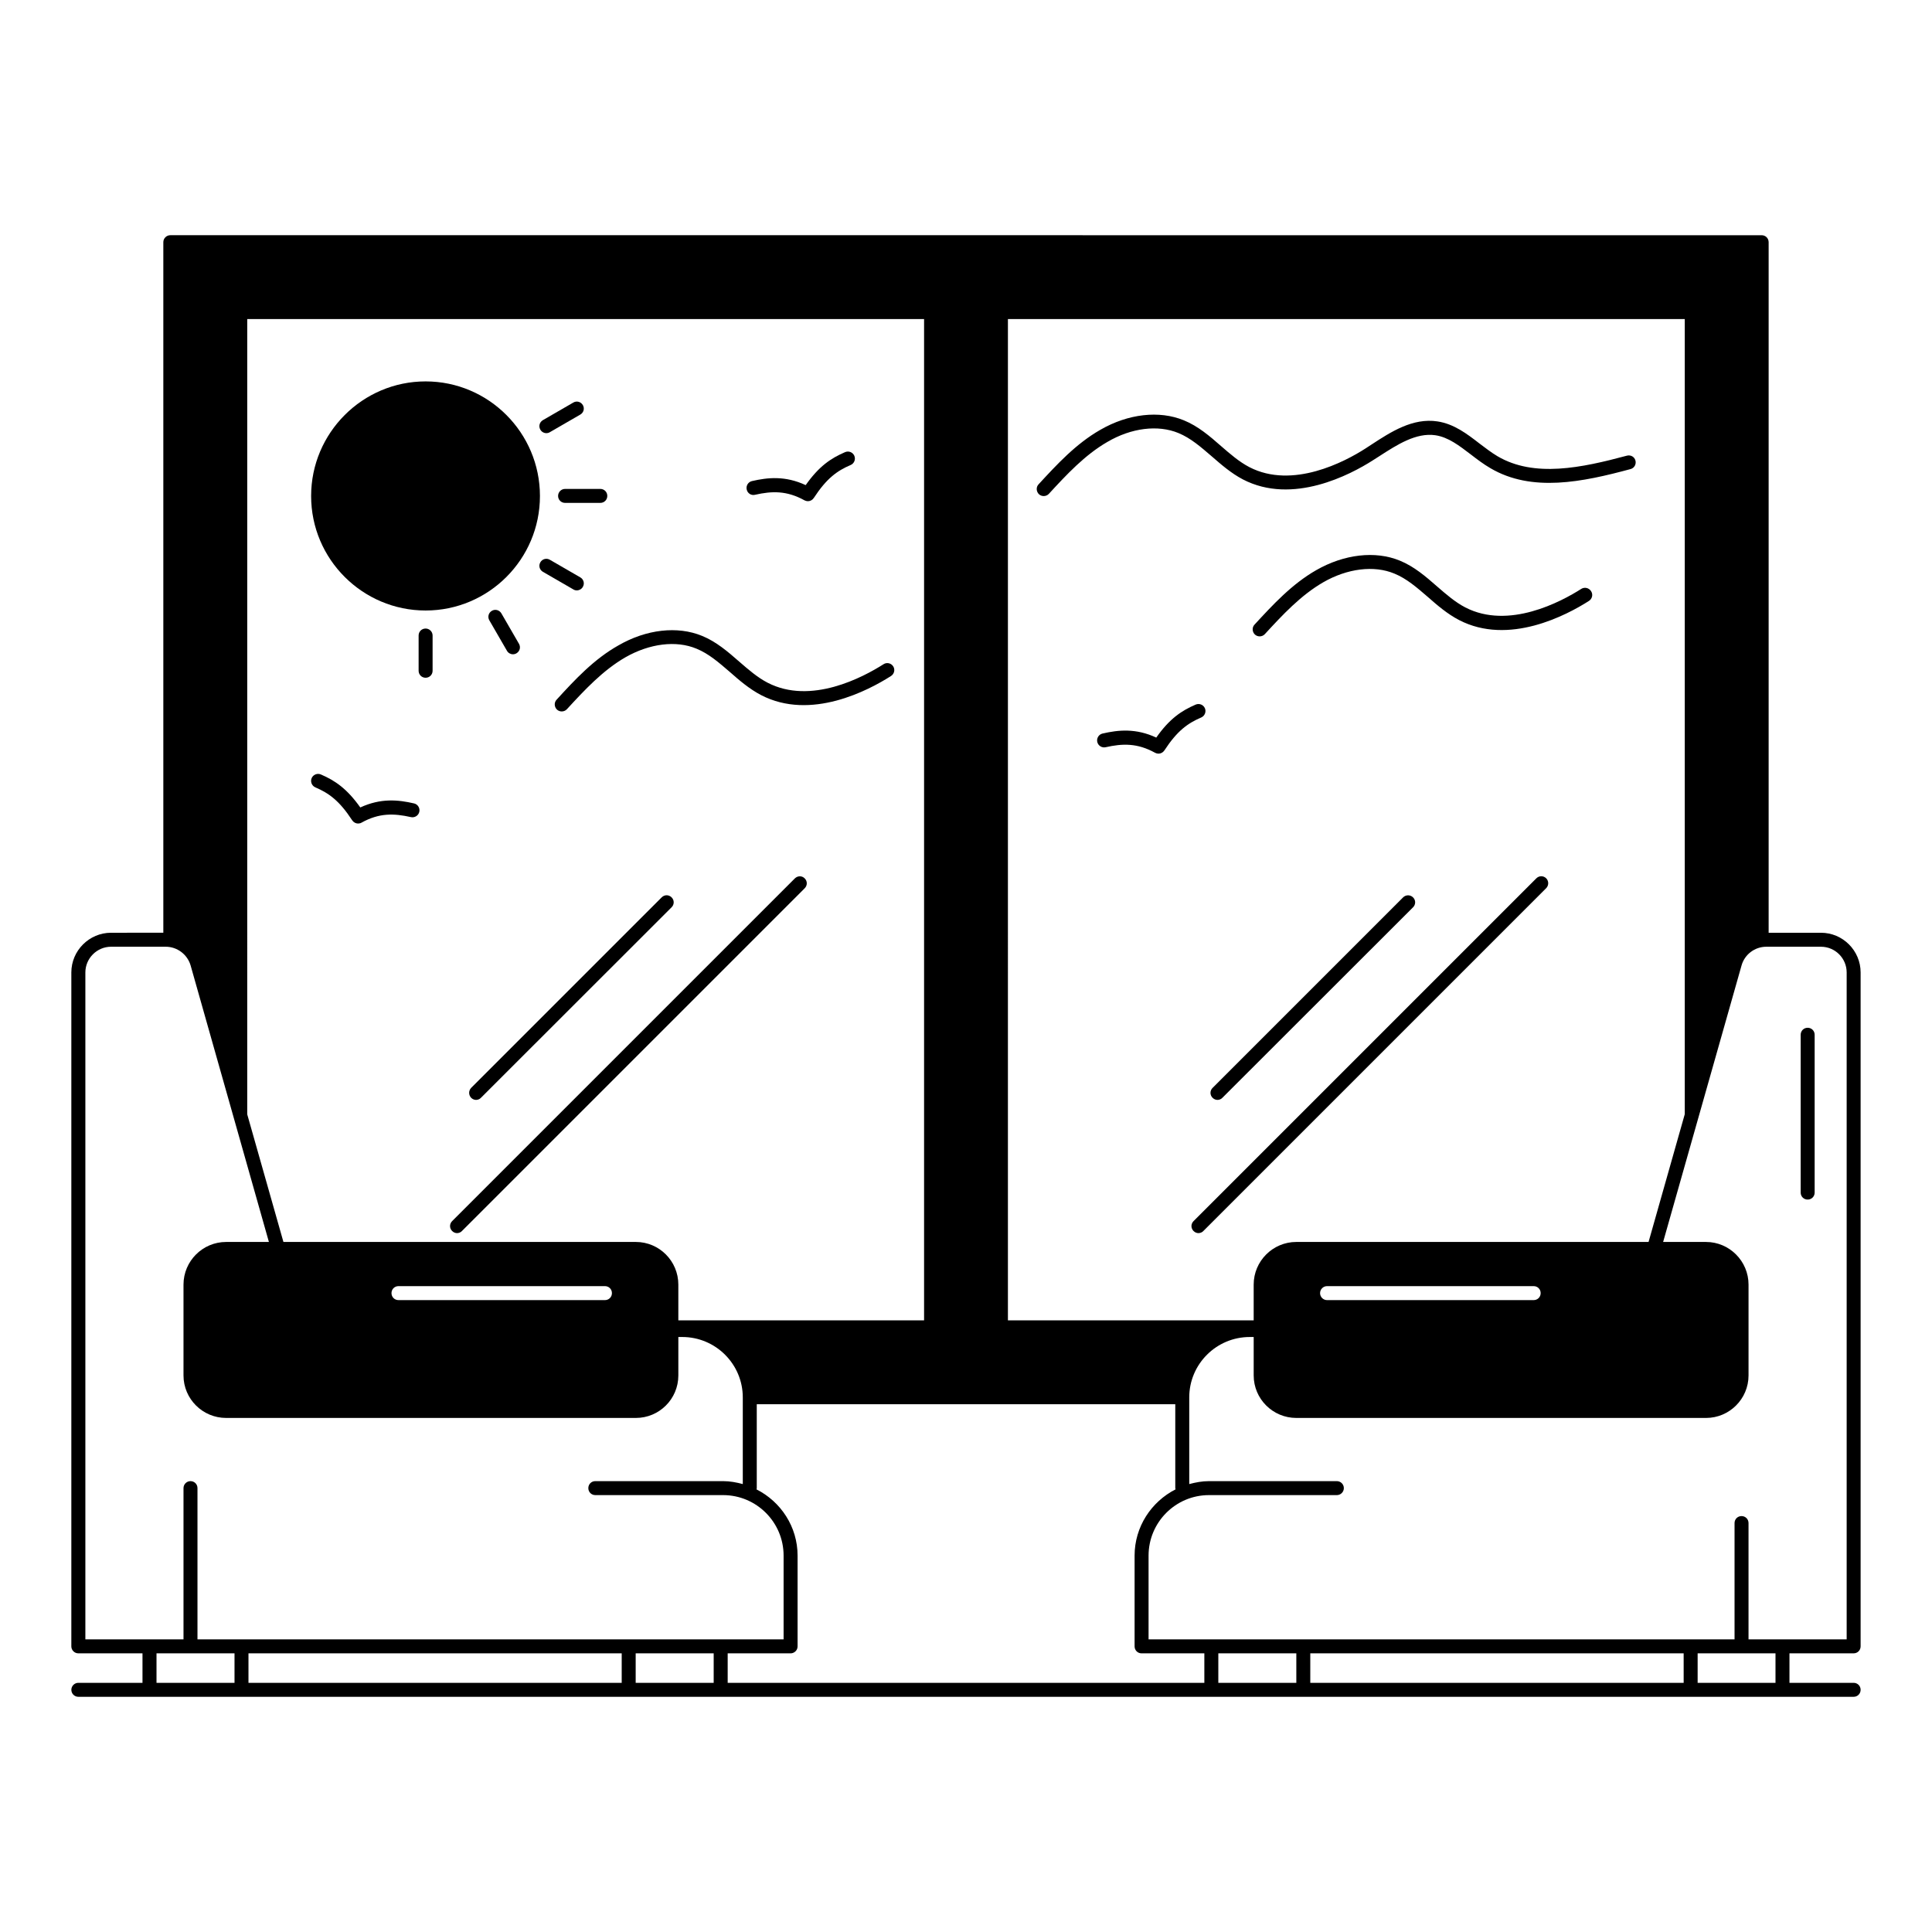 <?xml version="1.0" encoding="UTF-8"?>
<!-- Uploaded to: ICON Repo, www.svgrepo.com, Generator: ICON Repo Mixer Tools -->
<svg fill="#000000" width="800px" height="800px" version="1.1" viewBox="144 144 512 512" xmlns="http://www.w3.org/2000/svg">
 <g>
  <path d="m256.79 310.57c-1.039 0-1.852 0.816-1.852 1.852v9.336c0 1.039 0.816 1.852 1.852 1.852 1.039 0 1.852-0.816 1.852-1.852v-9.336c0-1.039-0.852-1.852-1.852-1.852z"/>
  <path d="m279.94 317.39c0.297 0 0.629-0.074 0.926-0.258 0.891-0.52 1.184-1.629 0.668-2.519l-4.668-8.074c-0.52-0.891-1.668-1.184-2.519-0.668-0.891 0.52-1.184 1.629-0.668 2.519l4.668 8.074c0.332 0.594 0.961 0.926 1.594 0.926z"/>
  <path d="m295.94 300.2c0.297 0.184 0.594 0.258 0.926 0.258 0.629 0 1.258-0.332 1.594-0.926 0.52-0.891 0.223-2-0.668-2.519l-8.074-4.668c-0.891-0.52-2-0.223-2.519 0.668s-0.223 2 0.668 2.519z"/>
  <path d="m291.9 275.42c0 1.039 0.816 1.852 1.852 1.852h9.336c1.039 0 1.852-0.816 1.852-1.852 0-1.039-0.816-1.852-1.852-1.852h-9.336c-1.039 0-1.852 0.852-1.852 1.852z"/>
  <path d="m288.79 258.79c0.297 0 0.629-0.074 0.926-0.258l8.074-4.668c0.891-0.52 1.184-1.629 0.668-2.519-0.52-0.891-1.668-1.184-2.519-0.668l-8.074 4.668c-0.891 0.52-1.184 1.629-0.668 2.519 0.336 0.59 0.965 0.926 1.594 0.926z"/>
  <path d="m456.27 258.75c3.262 1.332 5.965 3.703 8.855 6.188 2.519 2.188 5.148 4.484 8.262 6.113 13.188 6.852 28.488-1.258 34.453-5.074l1.629-1.039c4.816-3.113 9.816-6.336 14.93-5.594 3.445 0.52 6.336 2.777 9.41 5.113 1.629 1.258 3.336 2.555 5.188 3.629 10.965 6.445 24.375 3.668 37.117 0.223 1-0.258 1.555-1.297 1.297-2.258-0.258-1-1.258-1.555-2.258-1.297-12.004 3.223-24.562 5.891-34.305 0.148-1.629-0.965-3.148-2.148-4.777-3.371-3.297-2.555-6.742-5.188-11.113-5.852-6.559-1-12.371 2.777-17.523 6.148l-1.594 1.039c-5.41 3.481-19.301 10.855-30.746 4.926-2.703-1.406-5.039-3.445-7.519-5.594-2.965-2.594-6.039-5.262-9.855-6.816-6.484-2.668-14.742-1.742-22.117 2.519-6.484 3.703-11.52 9.188-16.375 14.449-0.703 0.742-0.629 1.926 0.109 2.629 0.371 0.332 0.816 0.48 1.258 0.48 0.48 0 1-0.184 1.371-0.594 4.668-5.074 9.52-10.297 15.484-13.742 6.375-3.746 13.41-4.598 18.82-2.375z"/>
  <path d="m563.07 300.05c-5.41 3.445-19.262 10.855-30.746 4.926-2.703-1.406-5.039-3.445-7.519-5.594-2.965-2.594-6.039-5.262-9.855-6.816-6.484-2.668-14.742-1.703-22.117 2.519-6.484 3.703-11.52 9.188-16.375 14.449-0.703 0.742-0.629 1.926 0.109 2.629 0.371 0.332 0.816 0.48 1.258 0.48 0.48 0 1-0.184 1.371-0.594 4.668-5.074 9.52-10.297 15.484-13.742 6.371-3.668 13.449-4.555 18.855-2.297 3.262 1.332 5.965 3.703 8.855 6.188 2.519 2.223 5.148 4.484 8.262 6.113 13.188 6.852 28.488-1.258 34.453-5.074 0.852-0.555 1.113-1.703 0.555-2.555-0.59-0.93-1.738-1.152-2.59-0.633z"/>
  <path d="m291.5 329.43c-0.703 0.742-0.629 1.926 0.109 2.629 0.371 0.332 0.816 0.48 1.258 0.48 0.48 0 1-0.184 1.371-0.594 4.668-5.074 9.52-10.297 15.484-13.742 6.41-3.668 13.449-4.555 18.855-2.297 3.262 1.332 5.965 3.703 8.855 6.188 2.519 2.223 5.148 4.484 8.262 6.113 13.188 6.852 28.488-1.258 34.453-5.074 0.852-0.555 1.113-1.703 0.555-2.555-0.555-0.852-1.703-1.113-2.555-0.555-5.41 3.445-19.262 10.855-30.746 4.891-2.703-1.406-5.039-3.445-7.519-5.594-2.965-2.594-6.039-5.262-9.855-6.816-6.484-2.668-14.742-1.742-22.117 2.519-6.519 3.66-11.559 9.105-16.41 14.406z"/>
  <path d="m463.31 331.69c-0.406-0.926-1.48-1.371-2.445-0.965-3.777 1.629-6.926 3.742-10.445 8.742-5.41-2.519-10.039-2.039-14.227-1.074-1 0.223-1.629 1.223-1.406 2.223s1.223 1.629 2.223 1.406c4.445-1 8.371-1.148 13.113 1.48 0.297 0.148 0.594 0.223 0.891 0.223 0.594 0 1.184-0.297 1.555-0.852 3.445-5.262 6.188-7.188 9.781-8.742 0.922-0.402 1.367-1.516 0.961-2.441z"/>
  <path d="m344.1 275.12c4.445-1 8.371-1.148 13.113 1.48 0.297 0.148 0.594 0.223 0.891 0.223 0.594 0 1.184-0.297 1.555-0.852 3.445-5.262 6.223-7.223 9.781-8.742 0.926-0.406 1.371-1.48 0.965-2.445-0.406-0.926-1.48-1.371-2.445-0.965-3.777 1.629-6.926 3.742-10.445 8.742-5.41-2.519-10.039-2.039-14.227-1.074-1 0.223-1.629 1.223-1.406 2.223 0.219 1.039 1.219 1.668 2.219 1.41z"/>
  <path d="m253.71 356.91c-4.188-0.965-8.781-1.445-14.227 1.074-3.555-5-6.668-7.113-10.445-8.742-0.926-0.406-2.039 0.035-2.445 0.965-0.406 0.926 0.035 2.039 0.965 2.445 3.594 1.555 6.336 3.481 9.781 8.742 0.371 0.555 0.965 0.852 1.555 0.852 0.297 0 0.629-0.074 0.891-0.223 4.703-2.629 8.633-2.481 13.113-1.48 1 0.223 2-0.406 2.223-1.406 0.223-1.004-0.41-2.004-1.41-2.227z"/>
  <path d="m354.66 376.77-90.836 90.836c-0.742 0.742-0.742 1.891 0 2.629 0.371 0.371 0.852 0.555 1.297 0.555 0.445 0 0.965-0.184 1.297-0.555l90.832-90.832c0.742-0.742 0.742-1.891 0-2.629-0.738-0.742-1.848-0.707-2.59-0.004z"/>
  <path d="m268.86 434.93c0.371 0.371 0.852 0.555 1.297 0.555s0.965-0.184 1.297-0.555l50.527-50.492c0.742-0.742 0.742-1.891 0-2.629-0.742-0.742-1.891-0.742-2.629 0l-50.492 50.488c-0.703 0.742-0.703 1.891 0 2.633z"/>
  <path d="m553.77 376.77c-0.742-0.742-1.891-0.742-2.629 0l-90.836 90.836c-0.742 0.742-0.742 1.891 0 2.629 0.371 0.371 0.852 0.555 1.297 0.555 0.445 0 0.965-0.184 1.297-0.555l90.832-90.832c0.742-0.742 0.742-1.891 0.039-2.633z"/>
  <path d="m515.84 381.81-50.492 50.492c-0.742 0.742-0.742 1.891 0 2.629 0.371 0.371 0.852 0.555 1.297 0.555s0.965-0.184 1.297-0.555l50.531-50.488c0.742-0.742 0.742-1.891 0-2.629-0.742-0.742-1.926-0.707-2.633-0.004z"/>
  <path d="m635.23 582.15c1.039 0 1.852-0.816 1.852-1.852v-178.59c0-5.777-4.703-10.52-10.52-10.52h-13.855v-183c0-1.039-0.816-1.852-1.852-1.852l-421.72-0.004c-1 0-1.852 0.816-1.852 1.852v183l-13.855 0.004c-5.781 0-10.523 4.738-10.523 10.52v178.59c0 1.039 0.852 1.852 1.852 1.852h17.004v7.816h-17c-1 0-1.852 0.816-1.852 1.852 0 1.039 0.852 1.852 1.852 1.852h470.47c1.039 0 1.852-0.816 1.852-1.852 0-1.039-0.816-1.852-1.852-1.852h-17.004v-7.816zm-224.12-353.59h179.37v210.71l-9.594 33.859h-93.352c-6.223 0-11.297 5.074-11.297 11.297v9.484h-65.129zm141.18 258.13c0 1.039-0.816 1.852-1.852 1.852h-54.754c-1 0-1.852-0.816-1.852-1.852 0-1.039 0.852-1.852 1.852-1.852h54.754c1.039 0 1.852 0.812 1.852 1.852zm-342.77-258.13h179.37v265.35h-65.125v-9.484c0-6.223-5.039-11.297-11.262-11.297h-93.391l-9.594-33.82zm96.648 258.13c0 1.039-0.816 1.852-1.852 1.852h-54.715c-1.039 0-1.852-0.816-1.852-1.852 0-1.039 0.816-1.852 1.852-1.852h54.715c1.035 0 1.852 0.812 1.852 1.852zm-100.02 103.28h-20.672v-7.816h20.672zm102.61 0h-98.91v-7.816h98.91zm1.777-11.52h-102.46-0.074-11.668v-40.082c0-1.039-0.816-1.852-1.852-1.852-1 0-1.852 0.816-1.852 1.852v40.082h-9.004-0.074-16.93v-176.74c0-3.742 3.074-6.816 6.816-6.816h14.484c3.039 0 5.742 2.039 6.594 4.965l20.746 73.273h-11.336c-6.223 0-11.297 5.074-11.297 11.297v24.078c0 6.223 5.074 11.262 11.297 11.262h108.58c6.223 0 11.262-5.039 11.262-11.262v-10.188h1.039c8.855 0 16.039 7.188 16.039 16.004v22.969c-1.668-0.445-3.406-0.777-5.223-0.777h-33.859c-1.039 0-1.852 0.816-1.852 1.852 0 1.039 0.816 1.852 1.852 1.852h33.859c8.855 0 16.039 7.188 16.039 16.039v22.191l-41.047 0.004h-0.074zm22.598 11.52h-20.672v-7.816h20.672zm130.03 0h-126.32v-7.816h16.672c1 0 1.852-0.816 1.852-1.852v-24.043c0-7.668-4.445-14.301-10.891-17.559 0.035-0.109 0.074-0.223 0.074-0.332v-22.227h110.91v22.227c0 0.109 0.074 0.223 0.074 0.332-6.41 3.262-10.855 9.891-10.855 17.559v24.043c0 1.039 0.816 1.852 1.852 1.852h16.633zm24.375 0h-20.672v-7.816h20.672zm102.65 0h-98.949v-7.816h98.945zm24.336 0h-20.633v-7.816h20.633zm-7.148-11.52v-30.82c0-1.039-0.816-1.852-1.852-1.852-1.039 0-1.852 0.816-1.852 1.852v30.82h-114.21-0.074-24.375-0.074-16.559v-22.191c0-8.855 7.188-16.039 16.004-16.039h33.895c1 0 1.852-0.816 1.852-1.852 0-1.039-0.852-1.852-1.852-1.852h-33.895c-1.816 0-3.519 0.332-5.223 0.777v-22.969c0-8.816 7.188-16.004 16.039-16.004h1.039v10.188c0 6.223 5.074 11.262 11.297 11.262h108.58c6.188 0 11.262-5.039 11.262-11.262v-24.078c0-6.223-5.074-11.297-11.262-11.297h-11.371l20.781-73.273c0.816-2.926 3.519-4.965 6.559-4.965h14.484c3.777 0 6.816 3.074 6.816 6.816v176.74z"/>
  <path d="m256.79 305.79c16.707 0 30.301-13.594 30.301-30.34s-13.594-30.375-30.301-30.375c-16.707 0-30.34 13.633-30.34 30.375 0 16.746 13.629 30.34 30.34 30.34z"/>
  <path d="m623.05 416.37c-1.039 0-1.852 0.816-1.852 1.852v41.824c0 1.039 0.816 1.852 1.852 1.852 1.039 0 1.852-0.816 1.852-1.852v-41.824c0-1.035-0.816-1.852-1.852-1.852z"/>
 </g>
</svg>